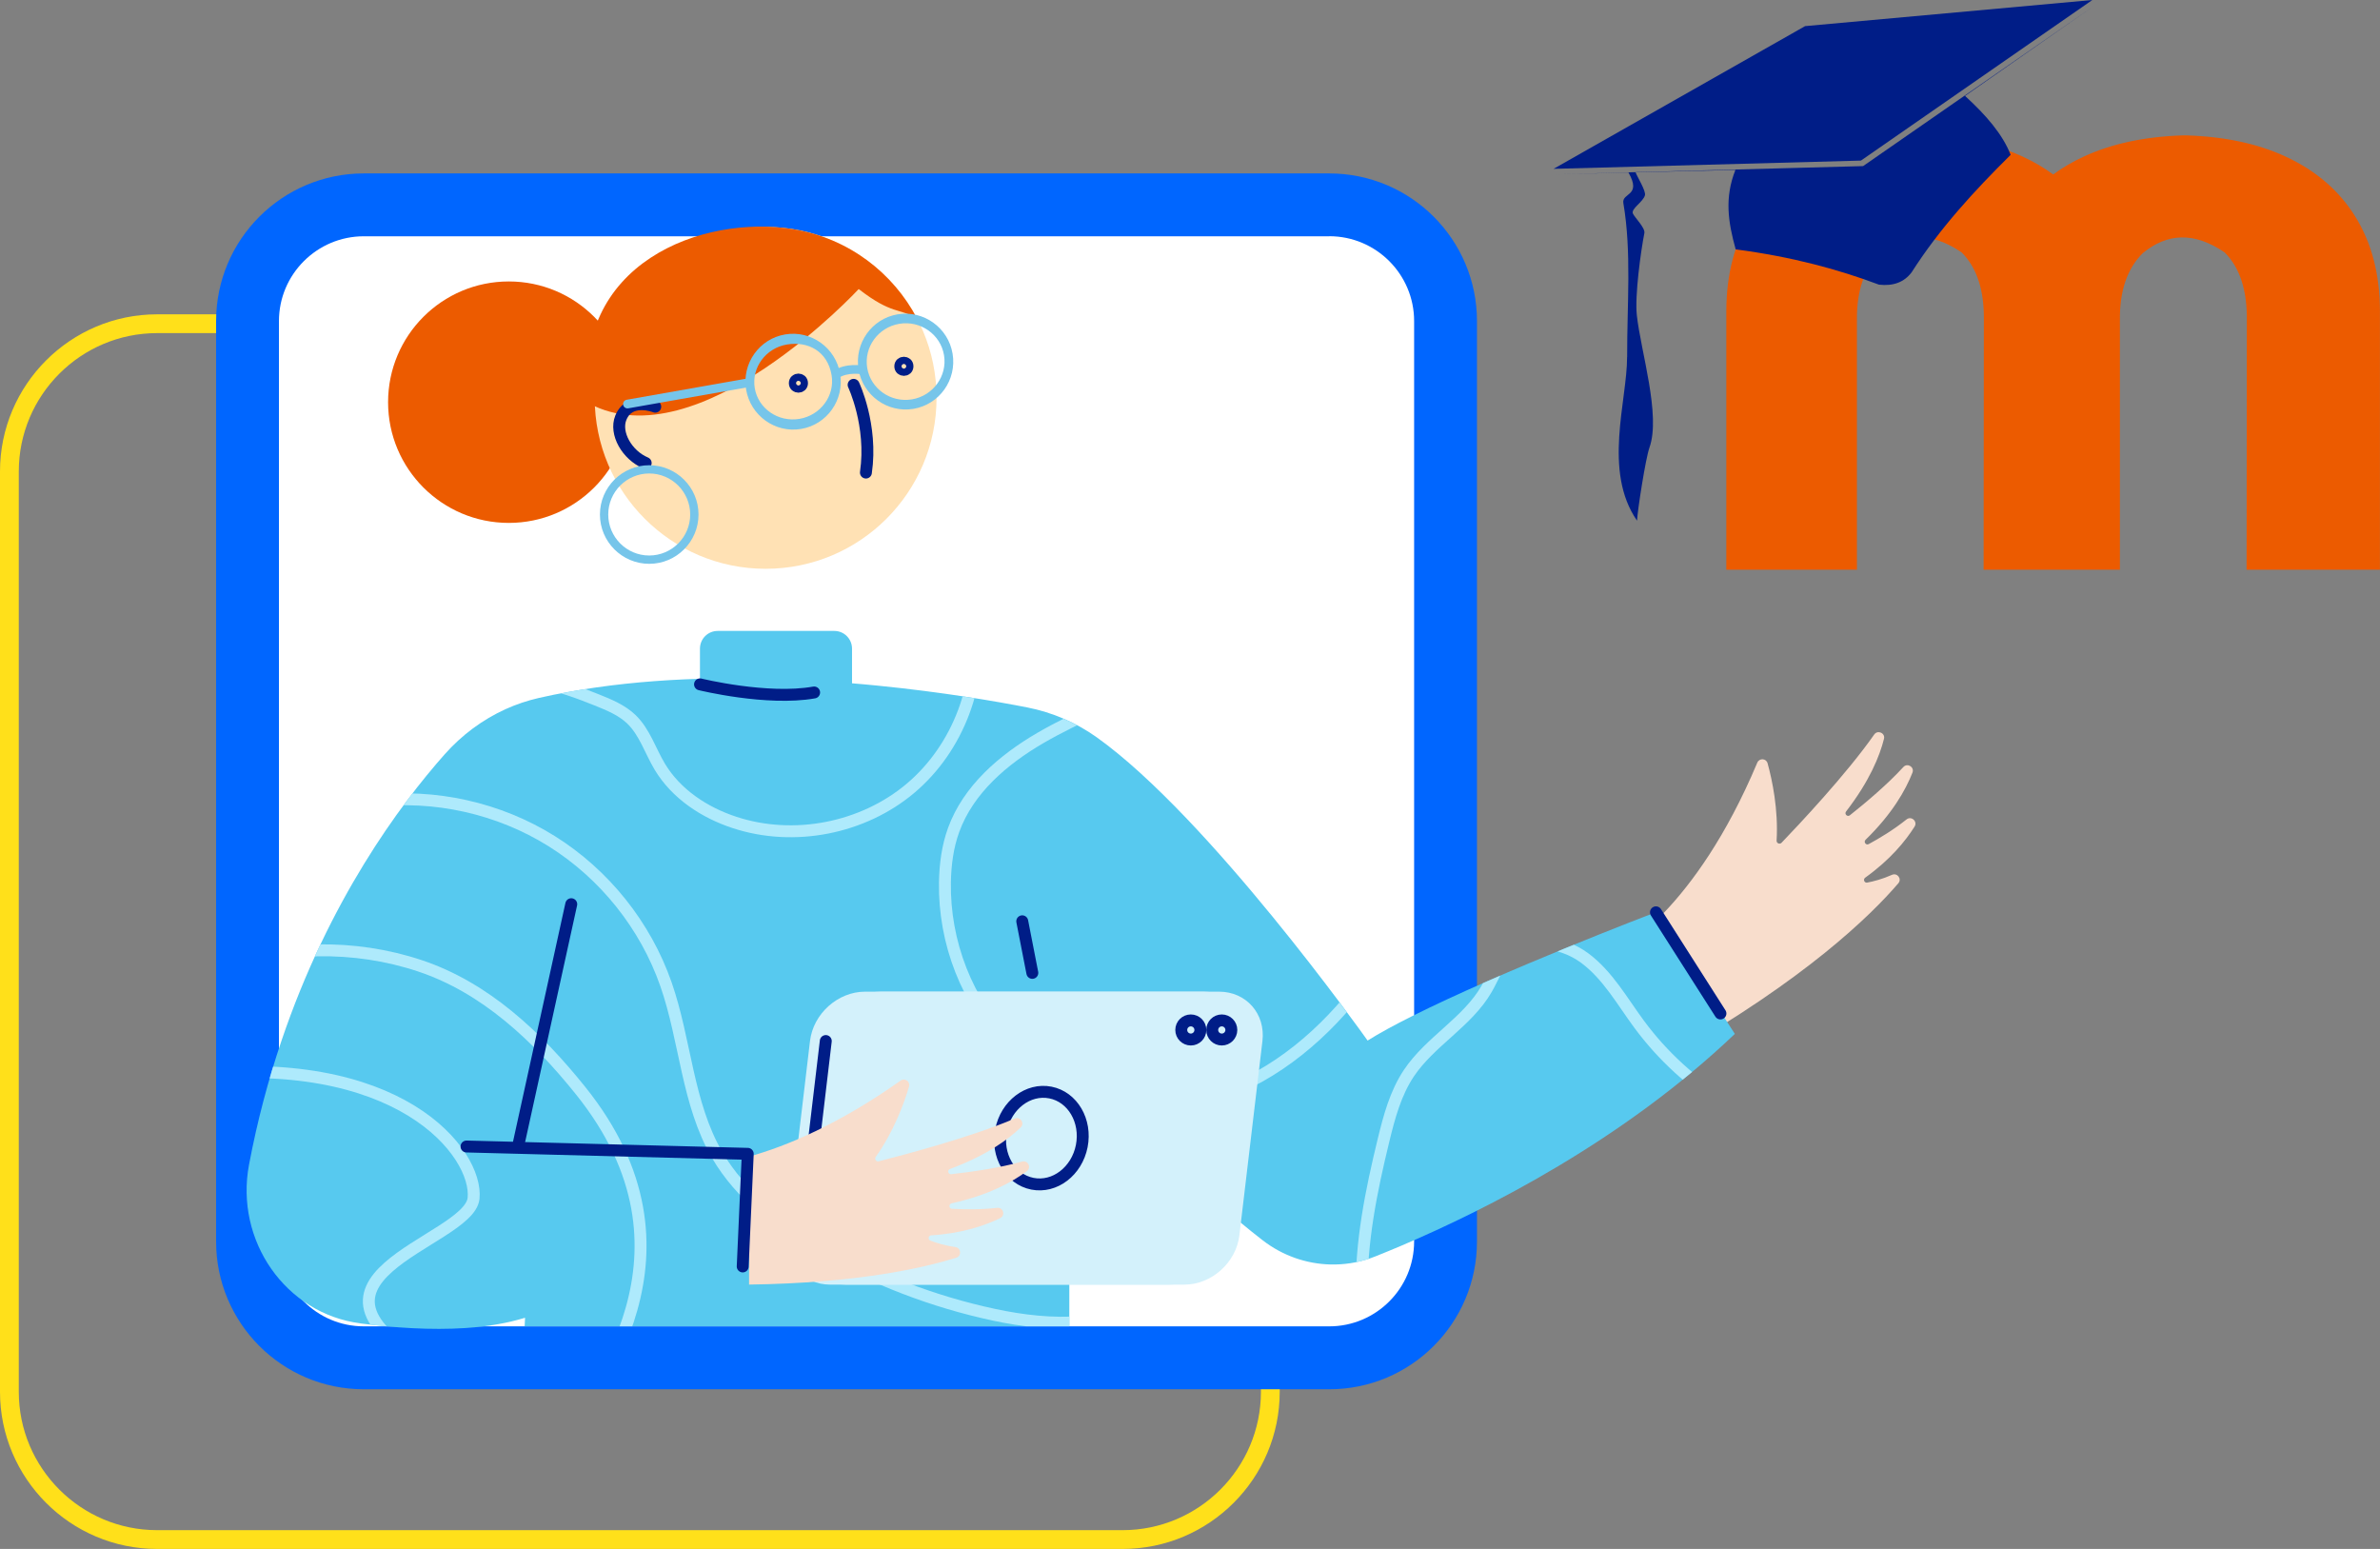 <?xml version="1.0" encoding="UTF-8"?><svg id="Capa_1" xmlns="http://www.w3.org/2000/svg" xmlns:xlink="http://www.w3.org/1999/xlink" viewBox="0 0 363.55 236.59"><rect x="0" y="0" width="363.55" height="236.59" fill="#808080" stroke="none"/><defs><style>.cls-1{fill:url(#Degradado_sin_nombre_13);}.cls-1,.cls-2,.cls-3,.cls-4,.cls-5,.cls-6,.cls-7,.cls-8,.cls-9,.cls-10,.cls-11,.cls-12,.cls-13{stroke-width:0px;}.cls-2{fill:#ffe1b4;}.cls-3{fill:#f8ddcc;}.cls-4{fill:#ffe01a;}.cls-5,.cls-14,.cls-15{fill:none;}.cls-6{fill:#06f;}.cls-14{stroke:#001d87;stroke-linecap:round;stroke-linejoin:round;}.cls-14,.cls-15{stroke-width:1.82px;}.cls-7{fill:#76c5ea;}.cls-8{fill:#fff;}.cls-9,.cls-10{fill:#ec5b00;}.cls-9,.cls-12{fill-rule:evenodd;}.cls-16{clip-path:url(#clippath);}.cls-11{fill:#57c9ef;}.cls-12{fill:#001d87;}.cls-15{stroke:#aeeafc;stroke-miterlimit:10;}.cls-13{fill:url(#Degradado_sin_nombre_13-2);}</style><clipPath id="clippath"><path class="cls-5" d="m38.03,177.89c1.28-6.78,2.98-13.06,4.93-18.84,7.26-21.49,18.12-36.11,24.93-43.8,2.63-2.96,5.81-5.32,9.34-6.93,1.62-.73,3.31-1.31,5.05-1.7,1.47-.34,2.96-.64,4.47-.91,5.79-1.06,11.77-1.66,17.7-1.93.51-.02,1.01-.04,1.51-.06.21,0,.41-.02.62-.02.11,0,.23,0,.34-.01.02,0,.04,0,.06,0,.18,0,.36-.01.55-.01.91-.03,1.81-.04,2.71-.05,5.56-.07,11.01.12,16.15.47,1.04.07,2.07.15,3.08.23.21.01.42.03.62.05.02,0,.03,0,.05,0,1.31.11,2.6.23,3.86.35,10.09,1,18.36,2.45,22.93,3.34,3.81.75,7.44,2.3,10.62,4.58,17.12,12.25,40.67,45.35,41.33,46.28,0,.01.01.02.01.02,1.8-1.13,4.12-2.38,6.74-3.7,13.83-6.93,36.26-15.51,37.29-15.9.03,0,.04-.01.04-.01l.51.78.19.29,10.16,15.71h0l1.17,1.81c-17.05,16.28-37.89,26.8-50.96,32.36-1.4.59-2.7,1.13-3.91,1.61-1.99.79-4.06,1.21-6.13,1.25-.26,0-.51,0-.77,0-3.68-.09-7.31-1.34-10.35-3.69-1.09-.84-2.21-1.74-3.34-2.68-.73-.6-1.46-1.22-2.19-1.85-11.5-9.84-23.57-22.53-24-22.99h-.01s0,40.64,0,40.64h-83.2s.06-1.23.06-1.23v-.07s0,0,0,0c-.71.22-1.44.42-2.2.59-.58.13-1.17.25-1.77.36-.24.05-.49.09-.74.13-.04,0-.08.01-.13.02-.49.08-.99.15-1.5.21-.91.11-1.85.2-2.79.26-5.25.34-10.87-.04-16.04-.71-11.4-1.48-19.2-12.63-17-24.25Z"/></clipPath><linearGradient id="Degradado_sin_nombre_13" x1="120.16" y1="173.85" x2="190.48" y2="173.85" gradientUnits="userSpaceOnUse"><stop offset="0" stop-color="#d3f1fb"/><stop offset=".73" stop-color="#d3f1fb"/></linearGradient><linearGradient id="Degradado_sin_nombre_13-2" x1="122.57" y1="173.85" x2="192.89" y2="173.85" xlink:href="#Degradado_sin_nombre_13"/></defs><path class="cls-4" d="m0,212.59V72.01c0-13.23,10.77-24,24-24h147.48c13.23,0,24,10.77,24,24v140.58c0,13.23-10.77,24-24,24H24c-13.23,0-24-10.77-24-24ZM24,50.88c-11.65,0-21.13,9.48-21.13,21.13v140.58c0,11.65,9.48,21.13,21.13,21.13h147.48c11.65,0,21.13-9.48,21.13-21.13V72.01c0-11.65-9.48-21.13-21.13-21.13H24Z"/><rect class="cls-8" x="37.8" y="31.28" width="183.01" height="176.11" rx="17.76" ry="17.76"/><path class="cls-6" d="m203.05,36.08c7.15,0,12.96,5.82,12.96,12.96v140.59c0,7.15-5.82,12.96-12.96,12.96H55.57c-7.15,0-12.96-5.82-12.96-12.96V49.05c0-7.15,5.82-12.96,12.96-12.96h147.48m0-9.6H55.57c-12.46,0-22.56,10.1-22.56,22.56v140.59c0,12.46,10.1,22.56,22.56,22.56h147.48c12.46,0,22.56-10.1,22.56-22.56V49.05c0-12.46-10.1-22.56-22.56-22.56h0Z"/><circle class="cls-10" cx="77.72" cy="61.43" r="18.44"/><path class="cls-11" d="m106.93,96.36h23.23v5.45c0,1.5-1.21,2.71-2.71,2.71h-17.81c-1.5,0-2.71-1.21-2.71-2.71v-5.45h0Z" transform="translate(237.08 200.89) rotate(-180)"/><path class="cls-3" d="m247.26,145.1s11.62-5.89,21.17-28.61c.31-.73,1.36-.67,1.57.09.71,2.57,1.66,7.06,1.38,11.82-.02.4.47.62.75.33,2.5-2.6,9.95-10.5,14.16-16.54.53-.75,1.72-.22,1.49.67-.65,2.6-2.19,6.43-5.79,11.09-.3.39.2.88.58.58,2.4-1.9,5.76-4.73,8.17-7.37.62-.68,1.73,0,1.39.86-1.03,2.63-3.08,6.28-7.16,10.25-.34.33.06.89.48.66,1.63-.88,3.78-2.17,5.78-3.77.73-.58,1.72.3,1.23,1.09-1.4,2.23-3.74,5.08-7.55,7.81-.36.26-.13.83.31.75.99-.19,2.32-.53,3.77-1.18.82-.37,1.57.61.98,1.29-4.26,4.97-14.18,14.62-34.35,26.11l-8.36-15.93Z"/><path class="cls-11" d="m55.03,202.14c5.17.67,10.79,1.05,16.04.71.94-.06,1.88-.15,2.79-.26.51-.06,1-.13,1.5-.21.04,0,.09-.01.13-.02.25-.04.5-.09.74-.13.6-.11,1.19-.22,1.77-.36.75-.18,1.48-.37,2.2-.59h0v.07s-.06,1.23-.06,1.23h83.2s0-40.66,0-40.66h.01c.43.47,12.5,13.16,24,23,.73.63,1.46,1.25,2.19,1.85,1.13.94,2.25,1.83,3.34,2.68,3.04,2.35,6.67,3.6,10.35,3.69.26,0,.51,0,.77,0,2.07-.04,4.15-.45,6.13-1.25,1.21-.48,2.51-1.02,3.91-1.61,13.07-5.56,33.91-16.08,50.96-32.36l-1.17-1.81h0l-10.16-15.71-.19-.29-.51-.78s-.01,0-.04.01c-1.03.39-23.46,8.97-37.29,15.9-2.62,1.31-4.94,2.57-6.74,3.7,0,0,0,0-.01-.02-.66-.93-24.21-34.03-41.33-46.28-3.19-2.28-6.81-3.83-10.62-4.58-4.57-.9-12.84-2.34-22.93-3.34-1.26-.13-2.55-.24-3.86-.35-.02,0-.03,0-.05,0-.21-.02-.41-.03-.62-.05-1.01-.08-2.04-.16-3.08-.23-5.14-.34-10.59-.54-16.15-.47-.9.01-1.81.03-2.71.05-.18,0-.36,0-.55.01-.02,0-.04,0-.06,0-.11,0-.23,0-.34.01-.21,0-.41.01-.62.02-.51.02-1.01.04-1.51.06-5.93.27-11.9.87-17.7,1.93-1.5.27-2.99.57-4.47.91-1.74.4-3.44.97-5.05,1.7-3.53,1.6-6.71,3.96-9.34,6.93-6.81,7.69-17.67,22.3-24.93,43.8-1.95,5.78-3.65,12.06-4.93,18.84-2.2,11.62,5.6,22.78,17,24.25Z"/><g class="cls-16"><path class="cls-15" d="m74.42,105.04c5.23-2.43,11.34-.29,16.69,1.85,1.91.76,3.86,1.56,5.34,2.98,2.03,1.96,2.88,4.81,4.33,7.23,2.5,4.17,6.82,7.02,11.44,8.53,9.06,2.97,19.6.91,26.88-5.24,7.28-6.15,11.07-16.2,9.66-25.63"/><path class="cls-15" d="m48.78,127.62c.71-3.4,4.74-4.84,8.19-5.25,9.44-1.12,19.24,1.07,27.3,6.11,8.06,5.04,14.33,12.88,17.46,21.86,3,8.6,3.24,18.21,7.82,26.08,3.59,6.16,9.5,10.61,15.67,14.17,8.28,4.77,17.31,8.24,26.66,10.24,8.63,1.84,18.46,2.16,25.38-3.3"/><path class="cls-15" d="m33.07,148.07c9.89-3.69,21.05-3.89,31.07-.55s17.93,10.83,24.54,19.06c20.01,24.91,1.64,46.09-2.55,53.46"/><path class="cls-15" d="m28.16,164.36c32.89-3.92,44.87,11.83,44.18,18.67s-32.52,12.32-4.45,26.7"/><path class="cls-15" d="m176.41,103.64c-5.6,3.44-11.81,5.78-17.49,9.08-5.68,3.31-11.01,7.87-13.25,14.05-.93,2.55-1.28,5.28-1.33,8-.15,9.13,3.37,18.33,9.82,24.79,6.45,6.47,15.78,10.03,24.87,9.18,9.44-.88,17.99-6.26,24.53-13.12,6.54-6.86,11.34-15.15,16.08-23.36"/><path class="cls-15" d="m214.85,219.98c-4.72-6.35-6.71-14.41-6.85-22.32-.14-7.91,1.45-15.74,3.32-23.43.87-3.59,1.84-7.24,3.89-10.31,3.26-4.87,8.94-7.79,11.87-12.87.96-1.66,1.61-3.53,2.94-4.91,3.05-3.16,8.52-2.42,12.05.2s5.72,6.6,8.33,10.13c7.12,9.64,18.01,16.4,29.8,18.52"/></g><path class="cls-1" d="m126.84,196.22h51.66c4.15,0,7.92-3.37,8.41-7.54l3.52-29.67c.49-4.16-2.47-7.54-6.63-7.54h-51.66c-4.15,0-7.92,3.37-8.41,7.54l-3.52,29.67c-.49,4.16,2.47,7.54,6.63,7.54Z"/><path class="cls-13" d="m129.25,196.22h51.66c4.15,0,7.92-3.37,8.41-7.54l3.52-29.67c.49-4.16-2.47-7.54-6.63-7.54h-51.66c-4.15,0-7.92,3.37-8.41,7.54l-3.52,29.67c-.49,4.16,2.47,7.54,6.63,7.54Z"/><line class="cls-14" x1="126.14" y1="159.01" x2="122.62" y2="188.68"/><ellipse class="cls-14" cx="159.08" cy="173.85" rx="7.1" ry="6.28" transform="translate(-42.21 296.37) rotate(-78.87)"/><path class="cls-3" d="m145.35,183.8c5.56-1.22,9.23-3.22,11.5-4.91.74-.55.17-1.72-.72-1.47-3.44.98-7.79,1.59-10.83,1.93-.49.05-.64-.63-.18-.8,5.53-2.05,8.86-4.48,10.79-6.34.66-.64-.06-1.72-.91-1.36-6.77,2.89-17.27,5.64-20.77,6.53-.39.1-.69-.35-.46-.67,2.76-3.88,4.33-8.19,5.09-10.75.22-.76-.64-1.37-1.28-.91-9.53,6.73-17.46,10.02-23.16,11.61v19.55c16.4-.22,26.51-2.5,31.66-4.11.85-.27.73-1.5-.15-1.62-1.58-.22-2.89-.63-3.82-.99-.41-.16-.31-.77.13-.8,4.69-.3,8.18-1.48,10.54-2.63.84-.41.47-1.68-.46-1.57-2.55.29-5.05.25-6.91.14-.47-.03-.53-.71-.06-.82Z"/><circle class="cls-14" cx="186.63" cy="157.32" r="1.46"/><circle class="cls-14" cx="181.9" cy="157.32" r="1.46"/><circle class="cls-2" cx="116.95" cy="60.77" r="26.11"/><path class="cls-10" d="m89.96,61.61c-2.82-21.44,17.4-28.92,31.3-26.59,8.39,1.4,15.18,6.67,18.84,13.67-2.77-1.72-3.8-.56-8.93-4.54,0,0-24.47,26.43-41.21,17.46Z"/><path class="cls-14" d="m130.39,58.78s2.93,6.15,1.88,13.4"/><circle class="cls-14" cx="121.96" cy="58.52" r=".55"/><circle class="cls-14" cx="138.07" cy="55.95" r=".55"/><path class="cls-14" d="m100.09,62.12s-3.94-1.59-5.26,1.7c-.95,2.35.93,5.69,3.8,6.9"/><path class="cls-7" d="m131.15,56.43c-.67-3.98,2.01-7.76,5.97-8.42s7.73,2.04,8.39,6.02c.67,3.98-2.01,7.76-5.98,8.42-3.96.66-7.72-2.04-8.39-6.02Zm1.32-.22c.53,3.18,3.6,5.33,6.83,4.79,3.23-.54,5.43-3.57,4.9-6.75s-3.6-5.33-6.83-4.79c-3.23.54-5.43,3.57-4.9,6.75Z"/><path class="cls-7" d="m113.97,59.5c-.67-3.98,2.01-7.76,5.97-8.42,3.96-.66,7.72,2.04,8.39,6.02s-2.01,7.76-5.97,8.42c-3.96.66-7.72-2.04-8.39-6.02Zm1.32-.22c.52,3.13,3.58,5.24,6.82,4.7,3.23-.54,5.44-3.53,4.92-6.66-.61-3.66-3.58-5.24-6.82-4.7-3.23.54-5.44,3.53-4.92,6.66Z"/><path class="cls-7" d="m131.72,57.17l.24-1.31c-.11-.02-2.82-.51-4.67.81l.77,1.09c1.39-.99,3.64-.59,3.66-.59Z"/><path class="cls-7" d="m95.96,62.37h0s18.66-3.29,18.66-3.29c.36-.06.61-.41.54-.77-.06-.36-.41-.6-.77-.54h0s-18.66,3.29-18.66,3.29c-.36.06-.61.41-.54.77.06.36.41.6.77.54Z"/><path class="cls-7" d="m91.64,78.59c0-4.15,3.38-7.53,7.53-7.53,4.15,0,7.53,3.38,7.53,7.53,0,4.15-3.38,7.53-7.53,7.53-4.15,0-7.53-3.38-7.53-7.53Zm1.27,0c0,3.45,2.81,6.26,6.26,6.26,3.45,0,6.26-2.81,6.26-6.26s-2.81-6.27-6.26-6.27c-3.45,0-6.26,2.81-6.26,6.27Z"/><path class="cls-14" d="m106.93,104.53s10.25,2.52,17.43,1.24"/><line class="cls-14" x1="87.26" y1="138.11" x2="79.17" y2="174.95"/><polyline class="cls-14" points="71.26 175.12 114.22 176.24 113.45 193.44"/><line class="cls-14" x1="156.15" y1="140.72" x2="157.69" y2="148.6"/><line class="cls-14" x1="252.95" y1="139.35" x2="262.8" y2="154.8"/><path class="cls-9" d="m263.7,87.02v-39.6c.02-5.54,1.27-10.3,3.74-14.3.9-1.44,1.94-2.76,3.12-3.97,2.66,2.51,6.25,4.05,10.2,4.05,7.38,0,13.51-5.39,14.67-12.44,5.16.32,9.66,1.37,13.52,3.15,1.71.79,3.27,1.7,4.68,2.74,1.41-1.04,2.97-1.95,4.68-2.74,4.25-1.96,9.28-3.04,15.11-3.23h.59c5.83.19,10.86,1.26,15.11,3.23,4.65,2.15,8.21,5.22,10.68,9.21,2.47,3.99,3.72,8.75,3.74,14.3v39.6h-20.37l.04-38.04c.06-4.5-1-8.05-3.4-10.43-4.71-3.21-8.79-2.91-12.48.1-2.41,2.37-3.57,5.82-3.51,10.32v38.05h-20.82l.04-38.04c.07-4.5-1-8.05-3.4-10.43-4.71-3.21-8.78-2.91-12.48.1-2.4,2.37-3.57,5.82-3.51,10.32v38.05h-19.95Z"/><path class="cls-12" d="m248.55,54.54c-.02-8.02.7-16.05-.58-23.52-.27-1.62,2.87-1.02.78-4.67l-11.11.28,11.1-.3s1.1-.05,1.1-.03l34.75-.93L319.94.84l-19.78,13.81c3.19,2.9,5.76,5.88,6.97,9-5.53,5.48-10.82,11.21-15.11,17.92-1.16,1.56-2.85,2.15-5,1.91-6.21-2.33-13.26-4.26-21.89-5.39-1.16-4.17-1.73-7.88-.04-12.14l-15.25.38c.25.68,1.6,2.82,1.43,3.49-.27,1.04-2.2,2.07-1.83,2.82.31.64,1.9,2.18,1.74,2.97-.53,2.7-1.48,9.51-1.15,12.54.61,5.56,3.69,15.25,1.93,20.21-.59,1.64-1.82,9.57-1.9,11.17-5.24-7.59-1.51-18.29-1.52-24.98Z"/><polygon class="cls-12" points="284.26 24.53 237.31 25.79 275.73 3.99 319.61 0 284.26 24.53"/></svg>